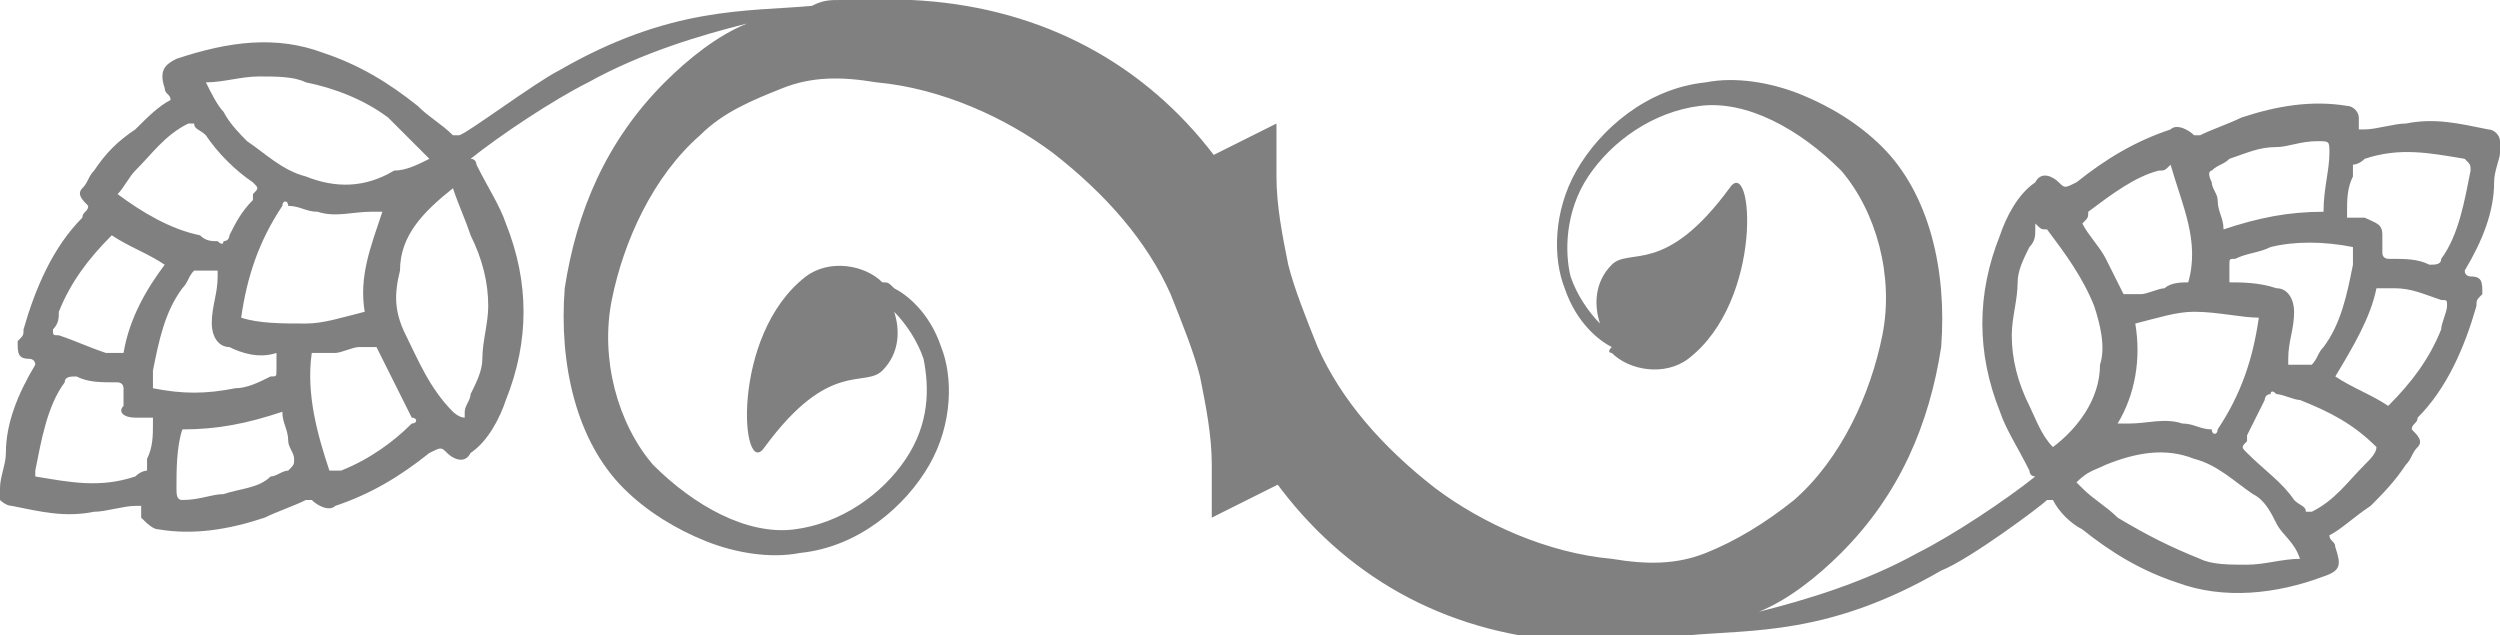 <?xml version="1.0" encoding="utf-8"?>
<!-- Generator: Adobe Illustrator 20.1.0, SVG Export Plug-In . SVG Version: 6.00 Build 0)  -->
<svg version="1.1" id="Ebene_1" xmlns="http://www.w3.org/2000/svg" xmlns:xlink="http://www.w3.org/1999/xlink" x="0px" y="0px"
	 viewBox="0 0 42.5 10.8" style="enable-background:new 0 0 42.5 10.8;" xml:space="preserve">
<style type="text/css">
	.st0{fill:#808080;}
</style>
<g>
	<path class="st0" d="M0.2,8.6c0.5,0.1,0.9,0.2,1.4,0.1c0.2,0,0.5-0.1,0.7-0.1c0,0,0.1,0,0.1,0c0,0.1,0,0.1,0,0.2
		C2.5,8.9,2.6,9,2.7,9c0.6,0.1,1.2,0,1.8-0.2c0.2-0.1,0.5-0.2,0.7-0.3c0,0,0.1,0,0.1,0c0.1,0.1,0.3,0.2,0.4,0.1
		c0.6-0.2,1.1-0.5,1.6-0.9c0,0,0,0,0,0c0.2-0.1,0.2-0.1,0.3,0c0.1,0.1,0.3,0.2,0.4,0c0.3-0.2,0.5-0.6,0.6-0.9c0.4-1,0.4-2,0-3
		c-0.1-0.3-0.3-0.6-0.5-1c0,0,0-0.1-0.1-0.1c0.5-0.4,1.4-1,2-1.3c0.9-0.5,1.9-0.8,2.7-1c-0.5,0.2-1,0.6-1.4,1c-1,1-1.5,2.2-1.7,3.5
		c-0.1,1.3,0.2,2.6,1,3.4c0.4,0.4,0.9,0.7,1.4,0.9c0.5,0.2,1.1,0.3,1.6,0.2c1-0.1,1.8-0.8,2.2-1.5c0.4-0.7,0.4-1.5,0.2-2
		c-0.2-0.6-0.6-0.9-0.8-1c-0.1-0.1-0.1-0.1-0.2-0.1l0,0c-0.3-0.3-0.9-0.4-1.3-0.1c-1.3,1-1.1,3.5-0.7,2.9c1.1-1.5,1.7-1,2-1.3
		c0.3-0.3,0.3-0.7,0.2-1c0.2,0.2,0.4,0.5,0.5,0.8c0.1,0.5,0.1,1.1-0.3,1.7c-0.4,0.6-1.1,1.1-1.9,1.2c-0.8,0.1-1.7-0.4-2.4-1.1
		c-0.6-0.7-0.9-1.8-0.7-2.8c0.2-1,0.7-2.1,1.5-2.8c0.4-0.4,0.9-0.6,1.4-0.8c0.5-0.2,1-0.2,1.6-0.1c1.1,0.1,2.2,0.6,3,1.2
		c0.9,0.7,1.6,1.5,2,2.4c0.2,0.5,0.4,1,0.5,1.4c0.1,0.5,0.2,1,0.2,1.5c0,0.3,0,0.6,0,0.9c0.6-0.3,1.2-0.6,1.8-0.9
		C22.1,2.8,19-0.2,14.7,0c-0.1,0-0.1,0-0.2,0c0,0-0.1,0-0.1,0l-0.1,0c-0.2,0-0.3,0-0.5,0.1c0,0,0,0,0,0c-1.1,0.1-2.4,0-4.3,1.1
		C9.1,1.4,7.9,2.3,7.8,2.3c0,0-0.1,0-0.1,0C7.5,2.1,7.3,2,7.1,1.8c-0.5-0.4-1-0.7-1.6-0.9C4.7,0.6,3.9,0.7,3,1
		C2.8,1.1,2.7,1.2,2.8,1.5c0,0.1,0.1,0.1,0.1,0.2C2.7,1.8,2.5,2,2.3,2.2C2,2.4,1.8,2.6,1.6,2.9C1.5,3,1.5,3.1,1.4,3.2
		c-0.1,0.1,0,0.2,0.1,0.3c0,0.1-0.1,0.1-0.1,0.2c-0.5,0.5-0.8,1.2-1,1.9c0,0.1,0,0.1-0.1,0.2c0,0.2,0,0.3,0.2,0.3c0,0,0.1,0,0.1,0.1
		c0,0,0,0,0,0c-0.3,0.5-0.5,1-0.5,1.5C0.1,7.9,0,8.1,0,8.3c0,0.1,0,0.1,0,0.2C0,8.5,0.1,8.6,0.2,8.6z M2.6,6.6
		C2.6,6.6,2.6,6.6,2.6,6.6c0-0.1,0-0.2,0-0.3c0.1-0.5,0.2-1,0.5-1.4c0.1-0.1,0.1-0.2,0.2-0.3l0.1,0c0.1,0,0.2,0,0.3,0
		c0,0,0,0.1,0,0.1c0,0.3-0.1,0.5-0.1,0.8c0,0.2,0.1,0.4,0.3,0.4C4.1,6,4.4,6.1,4.7,6c0,0.1,0,0.2,0,0.3c0,0.1,0,0.1-0.1,0.1
		C4.4,6.5,4.2,6.6,4,6.6C3.5,6.7,3.1,6.7,2.6,6.6z M4.9,8C4.8,8,4.7,8.1,4.6,8.1C4.4,8.3,4.1,8.3,3.8,8.4c-0.2,0-0.4,0.1-0.7,0.1
		C3,8.5,3,8.4,3,8.3C3,8,3,7.6,3.1,7.3c0,0,0,0,0,0c0.6,0,1.1-0.1,1.7-0.3c0,0.2,0.1,0.3,0.1,0.5c0,0.1,0.1,0.2,0.1,0.3
		C5,7.9,5,7.9,4.9,8z M4.1,5.4C4.1,5.4,4.1,5.4,4.1,5.4c0.1-0.7,0.3-1.3,0.7-1.9c0-0.1,0.1-0.1,0.1,0c0.2,0,0.3,0.1,0.5,0.1
		c0.3,0.1,0.6,0,0.9,0c0.1,0,0.1,0,0.2,0C6.3,4.2,6.1,4.7,6.2,5.3c-0.4,0.1-0.7,0.2-1,0.2C4.8,5.5,4.4,5.5,4.1,5.4z M7,7.2
		C6.7,7.5,6.3,7.8,5.8,8C5.7,8,5.7,8,5.6,8C5.4,7.4,5.2,6.7,5.3,6C5.4,6,5.6,6,5.7,6c0.1,0,0.3-0.1,0.4-0.1c0.1,0,0.2,0,0.2,0
		c0,0,0.1,0,0.1,0c0.1,0.2,0.2,0.4,0.3,0.6C6.8,6.7,6.9,6.9,7,7.1C7.1,7.1,7.1,7.2,7,7.2z M7.7,3.2C7.8,3.5,7.9,3.7,8,4
		c0.2,0.4,0.3,0.8,0.3,1.2c0,0.3-0.1,0.6-0.1,0.9c0,0.2-0.1,0.4-0.2,0.6C8,6.8,7.9,6.9,7.9,7c0,0,0,0.1,0,0.1C7.8,7.1,7.7,7,7.7,7
		C7.3,6.6,7.1,6.1,6.9,5.7C6.7,5.3,6.7,5,6.8,4.6C6.8,4,7.2,3.6,7.7,3.2C7.6,3.2,7.6,3.2,7.7,3.2z M3.5,1.4c0.3,0,0.6-0.1,0.9-0.1
		c0.3,0,0.6,0,0.8,0.1C5.7,1.5,6.2,1.7,6.6,2C6.8,2.2,7,2.4,7.2,2.6c0,0,0.1,0.1,0.1,0.1C7.1,2.8,6.9,2.9,6.7,2.9
		C6.2,3.2,5.7,3.2,5.2,3c-0.4-0.1-0.7-0.4-1-0.6C4.1,2.3,3.9,2.1,3.8,1.9C3.7,1.8,3.6,1.6,3.5,1.4L3.5,1.4z M2.3,2.9
		c0.3-0.3,0.5-0.6,0.9-0.8c0,0,0.1,0,0.1,0c0,0.1,0.1,0.1,0.2,0.2C3.7,2.6,4,2.9,4.3,3.1c0.1,0.1,0.1,0.1,0,0.2c0,0,0,0,0,0.1
		C4.1,3.6,4,3.8,3.9,4c0,0,0,0.1-0.1,0.1c0,0,0,0.1-0.1,0C3.6,4.1,3.5,4.1,3.4,4C2.9,3.9,2.4,3.6,2,3.3C2.1,3.2,2.2,3,2.3,2.9z
		 M1,5.3c0.2-0.5,0.5-0.9,0.9-1.3c0.3,0.2,0.6,0.3,0.9,0.5C2.5,4.9,2.2,5.4,2.1,6c-0.1,0-0.2,0-0.3,0C1.5,5.9,1.3,5.8,1,5.7
		c-0.1,0-0.1,0-0.1-0.1C1,5.5,1,5.4,1,5.3z M0.6,8c0.1-0.5,0.2-1.1,0.5-1.5c0-0.1,0.1-0.1,0.2-0.1c0.2,0.1,0.4,0.1,0.7,0.1
		c0,0,0.1,0,0.1,0.1c0,0.1,0,0.2,0,0.3C2,7,2.1,7.1,2.3,7.1c0.1,0,0.2,0,0.3,0c0,0,0,0.1,0,0.1c0,0.2,0,0.4-0.1,0.6
		c0,0.1,0,0.1,0,0.2c0,0-0.1,0-0.2,0.1c-0.6,0.2-1.1,0.1-1.7,0C0.6,8.1,0.6,8,0.6,8z"/>
	<path class="st0" d="M42.3,2.2c-0.5-0.1-0.9-0.2-1.4-0.1c-0.2,0-0.5,0.1-0.7,0.1c0,0-0.1,0-0.1,0c0-0.1,0-0.1,0-0.2
		c0-0.1-0.1-0.2-0.2-0.2c-0.6-0.1-1.2,0-1.8,0.2c-0.2,0.1-0.5,0.2-0.7,0.3c0,0-0.1,0-0.1,0c-0.1-0.1-0.3-0.2-0.4-0.1
		c-0.6,0.2-1.1,0.5-1.6,0.9c0,0,0,0,0,0c-0.2,0.1-0.2,0.1-0.3,0c-0.1-0.1-0.3-0.2-0.4,0c-0.3,0.2-0.5,0.6-0.6,0.9c-0.4,1-0.4,2,0,3
		c0.1,0.3,0.3,0.6,0.5,1c0,0,0,0.1,0.1,0.1c-0.5,0.4-1.4,1-2,1.3c-0.9,0.5-1.9,0.8-2.7,1c0.5-0.2,1-0.6,1.4-1c1-1,1.5-2.2,1.7-3.5
		c0.1-1.3-0.2-2.6-1-3.4c-0.4-0.4-0.9-0.7-1.4-0.9c-0.5-0.2-1.1-0.3-1.6-0.2c-1,0.1-1.8,0.8-2.2,1.5c-0.4,0.7-0.4,1.5-0.2,2
		c0.2,0.6,0.6,0.9,0.8,1C27.3,6,27.4,6,27.4,6l0,0c0.3,0.3,0.9,0.4,1.3,0.1c1.3-1,1.1-3.5,0.7-2.9c-1.1,1.5-1.7,1-2,1.3
		c-0.3,0.3-0.3,0.7-0.2,1c-0.2-0.2-0.4-0.5-0.5-0.8C26.6,4.3,26.6,3.6,27,3c0.4-0.6,1.1-1.1,1.9-1.2c0.8-0.1,1.7,0.4,2.4,1.1
		c0.6,0.7,0.9,1.8,0.7,2.8c-0.2,1-0.7,2.1-1.5,2.8C30,8.9,29.5,9.2,29,9.4c-0.5,0.2-1,0.2-1.6,0.1c-1.1-0.1-2.2-0.6-3-1.2
		c-0.9-0.7-1.6-1.5-2-2.4c-0.2-0.5-0.4-1-0.5-1.4c-0.1-0.5-0.2-1-0.2-1.5c0-0.3,0-0.6,0-0.9c-0.6,0.3-1.2,0.6-1.8,0.9
		c0.5,5.2,3.5,8.2,7.9,7.9c0.1,0,0.1,0,0.2,0c0,0,0.1,0,0.1,0l0.1,0c0.2,0,0.3,0,0.5-0.1c0,0,0,0,0,0c1.1-0.1,2.4,0,4.3-1.1
		c0.5-0.2,1.7-1.1,1.8-1.2c0,0,0.1,0,0.1,0C35,8.7,35.2,8.9,35.4,9c0.5,0.4,1,0.7,1.6,0.9c0.8,0.3,1.7,0.2,2.5-0.1
		c0.3-0.1,0.3-0.2,0.2-0.5c0-0.1-0.1-0.1-0.1-0.2C39.8,9,40,8.8,40.3,8.6c0.2-0.2,0.4-0.4,0.6-0.7c0.1-0.1,0.1-0.2,0.2-0.3
		c0.1-0.1,0-0.2-0.1-0.3c0-0.1,0.1-0.1,0.1-0.2c0.5-0.5,0.8-1.2,1-1.9c0-0.1,0-0.1,0.1-0.2c0-0.2,0-0.3-0.2-0.3c0,0-0.1,0-0.1-0.1
		c0,0,0,0,0,0c0.3-0.5,0.5-1,0.5-1.5c0-0.2,0.1-0.4,0.1-0.5c0-0.1,0-0.1,0-0.2C42.5,2.3,42.4,2.2,42.3,2.2z M40,4.2
		C40,4.2,40,4.2,40,4.2c0,0.1,0,0.2,0,0.3c-0.1,0.5-0.2,1-0.5,1.4c-0.1,0.1-0.1,0.2-0.2,0.3l-0.1,0c-0.1,0-0.2,0-0.3,0
		c0,0,0-0.1,0-0.1c0-0.3,0.1-0.5,0.1-0.8c0-0.2-0.1-0.4-0.3-0.4c-0.3-0.1-0.6-0.1-0.8-0.1c0-0.1,0-0.2,0-0.3c0-0.1,0-0.1,0.1-0.1
		c0.2-0.1,0.4-0.1,0.6-0.2C39,4.1,39.5,4.1,40,4.2z M37.6,2.9c0.1-0.1,0.2-0.1,0.3-0.2c0.3-0.1,0.5-0.2,0.8-0.2
		c0.2,0,0.4-0.1,0.7-0.1c0.2,0,0.2,0,0.2,0.2c0,0.3-0.1,0.6-0.1,1c0,0,0,0,0,0c-0.6,0-1.1,0.1-1.7,0.3c0-0.2-0.1-0.3-0.1-0.5
		c0-0.1-0.1-0.2-0.1-0.3C37.5,2.9,37.6,2.9,37.6,2.9z M38.4,5.4C38.4,5.4,38.4,5.4,38.4,5.4c-0.1,0.7-0.3,1.3-0.7,1.9
		c0,0.1-0.1,0.1-0.1,0c-0.2,0-0.3-0.1-0.5-0.1c-0.3-0.1-0.6,0-0.9,0c-0.1,0-0.1,0-0.2,0c0.3-0.5,0.4-1.1,0.3-1.7
		c0.4-0.1,0.7-0.2,1-0.2C37.7,5.3,38.1,5.4,38.4,5.4z M35.5,3.6c0.4-0.3,0.8-0.6,1.2-0.7c0.1,0,0.1,0,0.2-0.1c0.2,0.7,0.5,1.3,0.3,2
		c-0.1,0-0.3,0-0.4,0.1c-0.1,0-0.3,0.1-0.4,0.1c-0.1,0-0.2,0-0.2,0c0,0-0.1,0-0.1,0c-0.1-0.2-0.2-0.4-0.3-0.6
		c-0.1-0.2-0.3-0.4-0.4-0.6C35.5,3.7,35.5,3.7,35.5,3.6z M34.9,7.6c-0.2-0.2-0.3-0.5-0.4-0.7c-0.2-0.4-0.3-0.8-0.3-1.2
		c0-0.3,0.1-0.6,0.1-0.9c0-0.2,0.1-0.4,0.2-0.6c0.1-0.1,0.1-0.2,0.1-0.3c0,0,0-0.1,0-0.1c0.1,0.1,0.1,0.1,0.2,0.1
		c0.3,0.4,0.6,0.8,0.8,1.3c0.1,0.3,0.2,0.7,0.1,1C35.7,6.8,35.3,7.3,34.9,7.6C34.9,7.6,34.9,7.6,34.9,7.6z M39.1,9.5
		c-0.3,0-0.6,0.1-0.9,0.1c-0.3,0-0.6,0-0.8-0.1c-0.5-0.2-0.9-0.4-1.4-0.7c-0.2-0.2-0.4-0.3-0.6-0.5c0,0-0.1-0.1-0.1-0.1
		C35.5,8,35.6,8,35.8,7.9c0.5-0.2,1-0.3,1.5-0.1c0.4,0.1,0.7,0.4,1,0.6c0.2,0.1,0.3,0.3,0.4,0.5C38.8,9.1,39,9.2,39.1,9.5L39.1,9.5z
		 M40.2,7.9c-0.3,0.3-0.5,0.6-0.9,0.8c0,0-0.1,0-0.1,0c0-0.1-0.1-0.1-0.2-0.2c-0.2-0.3-0.5-0.5-0.8-0.8c-0.1-0.1-0.1-0.1,0-0.2
		c0,0,0,0,0-0.1c0.1-0.2,0.2-0.4,0.3-0.6c0,0,0-0.1,0.1-0.1c0,0,0-0.1,0.1,0c0.1,0,0.3,0.1,0.4,0.1c0.5,0.2,0.9,0.4,1.3,0.8
		C40.4,7.7,40.3,7.8,40.2,7.9z M41.5,5.6c-0.2,0.5-0.5,0.9-0.9,1.3c-0.3-0.2-0.6-0.3-0.9-0.5c0.3-0.5,0.6-1,0.7-1.5
		c0.1,0,0.2,0,0.3,0c0.3,0,0.5,0.1,0.8,0.2c0.1,0,0.1,0,0.1,0.1C41.6,5.3,41.5,5.5,41.5,5.6z M42,2.9c-0.1,0.5-0.2,1.1-0.5,1.5
		c0,0.1-0.1,0.1-0.2,0.1c-0.2-0.1-0.4-0.1-0.7-0.1c0,0-0.1,0-0.1-0.1c0-0.1,0-0.2,0-0.3c0-0.2-0.1-0.2-0.3-0.3c-0.1,0-0.2,0-0.3,0
		c0,0,0-0.1,0-0.1c0-0.2,0-0.4,0.1-0.6c0-0.1,0-0.1,0-0.2c0,0,0.1,0,0.2-0.1c0.6-0.2,1.1-0.1,1.7,0C42,2.8,42,2.8,42,2.9z"/>
</g>
</svg>
